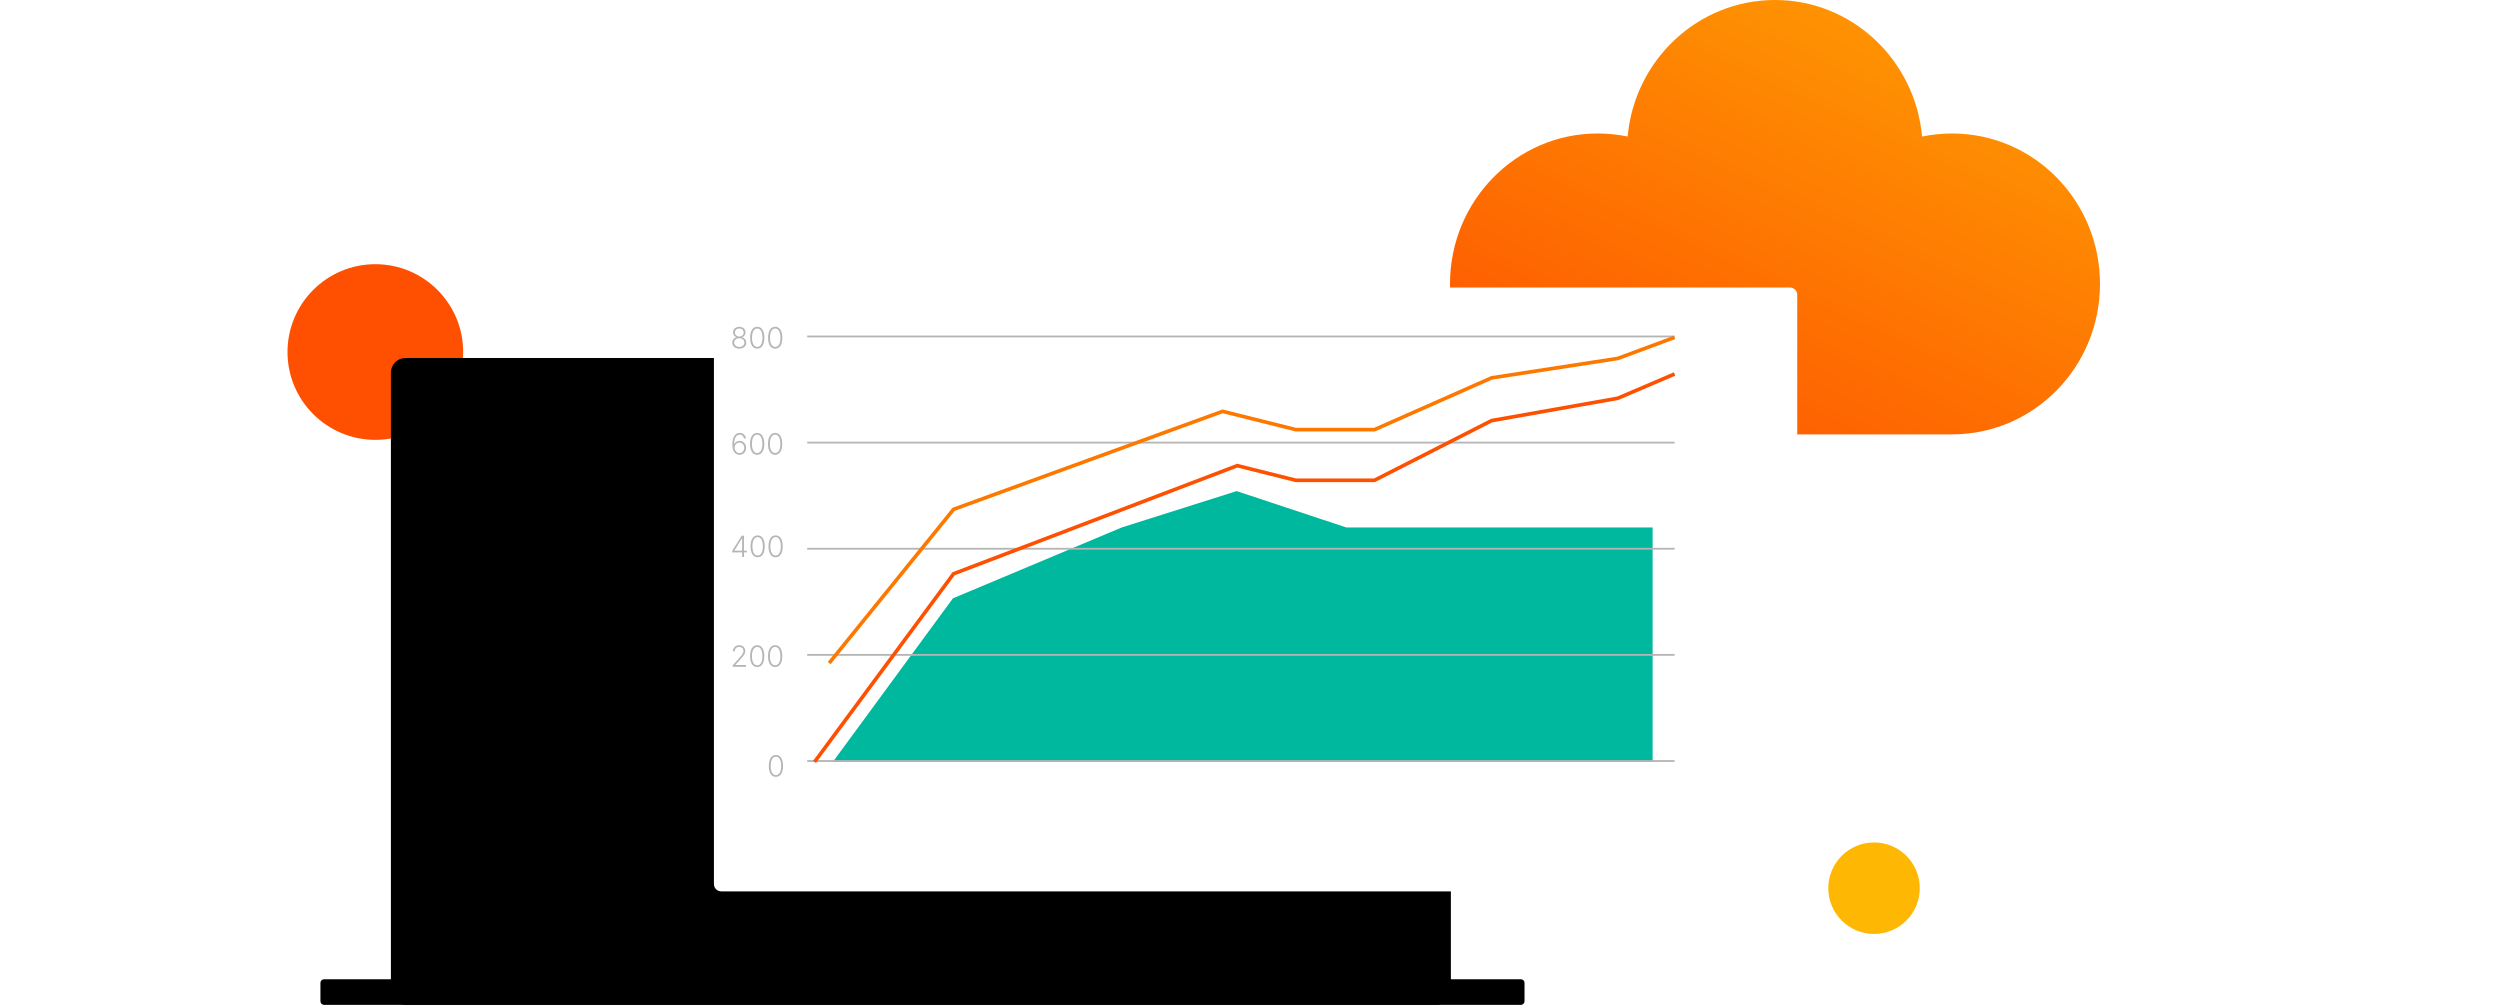 <svg width="800" height="322" viewBox="0 0 800 322" fill="none" xmlns="http://www.w3.org/2000/svg">
<path d="M624.68 42.715C621.356 42.715 618.207 43.07 615.058 43.693C612.871 19.221 592.666 0 568 0C543.334 0 523.041 19.221 520.854 43.693C517.793 43.07 514.557 42.715 511.233 42.715C485.167 42.715 464 64.25 464 90.857C464 117.465 485.167 139 511.32 139H624.68C650.833 139 672 117.465 672 90.857C672 64.25 650.833 42.715 624.68 42.715Z" fill="url(#paint0_linear)"/>
<path d="M148.215 112.648C148.215 128.172 135.631 140.756 120.108 140.756C104.584 140.756 92 128.172 92 112.648C92 97.125 104.584 84.54 120.108 84.54C135.631 84.54 148.215 97.125 148.215 112.648Z" fill="#FE5000"/>
<path d="M614.333 284.222C614.333 292.308 607.779 298.862 599.694 298.862C591.609 298.862 585.055 292.308 585.055 284.222C585.055 276.137 591.609 269.583 599.694 269.583C607.779 269.583 614.333 276.137 614.333 284.222Z" fill="#FEB804"/>
<path d="M125.086 119.236C125.086 116.649 127.183 114.552 129.771 114.552H459.596C462.183 114.552 464.28 116.649 464.28 119.236V316.868C464.28 319.455 462.183 321.553 459.596 321.553H129.771C127.183 321.553 125.086 319.455 125.086 316.868V119.236Z" fill="black"/>
<path d="M102.539 314.527C102.539 313.88 103.063 313.355 103.71 313.355H486.677C487.323 313.355 487.848 313.88 487.848 314.527V320.382C487.848 321.029 487.323 321.554 486.677 321.554H103.71C103.063 321.554 102.539 321.029 102.539 320.382V314.527Z" fill="black"/>
<g filter="url(#filter0_d)">
<path d="M211.457 76.342C211.457 75.049 212.506 74 213.799 74H555.775C557.069 74 558.118 75.049 558.118 76.342V264.898C558.118 266.191 557.069 267.24 555.775 267.24H213.799C212.506 267.24 211.457 266.191 211.457 264.898V76.342Z" fill="white"/>
</g>
<path d="M471.469 168.785H430.809L395.719 157.152L358.959 168.785L304.932 191.469L266.5 243.818H528.838V168.785H471.469Z" fill="#00B89E"/>
<path fill-rule="evenodd" clip-rule="evenodd" d="M535.867 175.89H258.305V175.305H535.867V175.89Z" fill="#B5B5B5"/>
<path fill-rule="evenodd" clip-rule="evenodd" d="M535.867 141.927H258.305V141.341H535.867V141.927Z" fill="#B5B5B5"/>
<path fill-rule="evenodd" clip-rule="evenodd" d="M535.867 107.964H258.305V107.378H535.867V107.964Z" fill="#B5B5B5"/>
<path fill-rule="evenodd" clip-rule="evenodd" d="M535.867 209.854H258.305V209.268H535.867V209.854Z" fill="#B5B5B5"/>
<path fill-rule="evenodd" clip-rule="evenodd" d="M535.867 243.817H258.305V243.231H535.867V243.817Z" fill="#B5B5B5"/>
<path d="M248.295 248.595C249.729 248.595 250.571 247.301 250.571 245.095C250.571 242.899 249.723 241.595 248.295 241.595C246.868 241.595 246.02 242.899 246.02 245.095C246.02 247.301 246.861 248.595 248.295 248.595ZM248.295 248.036C247.247 248.036 246.622 246.961 246.622 245.095C246.622 243.232 247.251 242.144 248.295 242.144C249.34 242.144 249.969 243.232 249.969 245.095C249.969 246.961 249.343 248.036 248.295 248.036Z" fill="#B5B5B5"/>
<path d="M234.469 213.366H238.704V212.807H235.334V212.764L237.024 210.877C238.155 209.626 238.491 209.061 238.491 208.306C238.491 207.267 237.673 206.459 236.532 206.459C235.38 206.459 234.525 207.271 234.525 208.399H235.121C235.121 207.59 235.673 207.008 236.515 207.008C237.307 207.008 237.906 207.527 237.906 208.306C237.906 208.951 237.563 209.43 236.695 210.408L234.469 212.91V213.366Z" fill="#B5B5B5"/>
<path d="M242.303 213.459C243.737 213.459 244.579 212.165 244.579 209.959C244.579 207.763 243.731 206.459 242.303 206.459C240.876 206.459 240.028 207.763 240.028 209.959C240.028 212.165 240.869 213.459 242.303 213.459ZM242.303 212.9C241.255 212.9 240.63 211.826 240.63 209.959C240.63 208.096 241.259 207.008 242.303 207.008C243.348 207.008 243.977 208.096 243.977 209.959C243.977 211.826 243.351 212.9 242.303 212.9Z" fill="#B5B5B5"/>
<path d="M248.049 213.459C249.483 213.459 250.325 212.165 250.325 209.959C250.325 207.763 249.477 206.459 248.049 206.459C246.622 206.459 245.774 207.763 245.774 209.959C245.774 212.165 246.615 213.459 248.049 213.459ZM248.049 212.9C247.001 212.9 246.376 211.826 246.376 209.959C246.376 208.096 247.005 207.008 248.049 207.008C249.094 207.008 249.723 208.096 249.723 209.959C249.723 211.826 249.097 212.9 248.049 212.9Z" fill="#B5B5B5"/>
<path d="M234.305 176.768H237.485V178.232H238.078V176.768H238.983V176.209H238.078V171.418H237.342L234.305 176.262V176.768ZM237.485 176.209H235V176.166L237.439 172.266H237.485V176.209Z" fill="#B5B5B5"/>
<path d="M242.449 178.325C243.883 178.325 244.724 177.031 244.724 174.825C244.724 172.629 243.876 171.325 242.449 171.325C241.021 171.325 240.173 172.629 240.173 174.825C240.173 177.031 241.015 178.325 242.449 178.325ZM242.449 177.766C241.401 177.766 240.775 176.691 240.775 174.825C240.775 172.962 241.404 171.874 242.449 171.874C243.493 171.874 244.122 172.962 244.122 174.825C244.122 176.691 243.497 177.766 242.449 177.766Z" fill="#B5B5B5"/>
<path d="M248.195 178.325C249.629 178.325 250.47 177.031 250.47 174.825C250.47 172.629 249.622 171.325 248.195 171.325C246.767 171.325 245.919 172.629 245.919 174.825C245.919 177.031 246.761 178.325 248.195 178.325ZM248.195 177.766C247.147 177.766 246.521 176.691 246.521 174.825C246.521 172.962 247.15 171.874 248.195 171.874C249.239 171.874 249.868 172.962 249.868 174.825C249.868 176.691 249.243 177.766 248.195 177.766Z" fill="#B5B5B5"/>
<path d="M236.612 145.533C237.913 145.542 238.768 144.518 238.768 143.297C238.768 142.016 237.823 141.077 236.688 141.077C235.956 141.077 235.311 141.47 234.988 142.072H234.945C234.948 140.169 235.587 139.091 236.705 139.091C237.484 139.091 237.956 139.61 238.082 140.329H238.695C238.562 139.268 237.806 138.532 236.705 138.532C235.138 138.532 234.359 140.099 234.359 142.315C234.359 144.711 235.481 145.523 236.612 145.533ZM236.612 144.974C235.763 144.974 235.135 144.278 235.061 143.337C234.995 142.438 235.704 141.636 236.612 141.636C237.497 141.636 238.166 142.375 238.166 143.297C238.166 144.225 237.497 144.974 236.612 144.974Z" fill="#B5B5B5"/>
<path d="M242.291 145.533C243.725 145.533 244.567 144.238 244.567 142.032C244.567 139.836 243.719 138.532 242.291 138.532C240.864 138.532 240.016 139.836 240.016 142.032C240.016 144.238 240.857 145.533 242.291 145.533ZM242.291 144.974C241.243 144.974 240.618 143.899 240.618 142.032C240.618 140.169 241.247 139.081 242.291 139.081C243.336 139.081 243.965 140.169 243.965 142.032C243.965 143.899 243.339 144.974 242.291 144.974Z" fill="#B5B5B5"/>
<path d="M248.037 145.533C249.471 145.533 250.313 144.238 250.313 142.032C250.313 139.836 249.465 138.532 248.037 138.532C246.61 138.532 245.761 139.836 245.761 142.032C245.761 144.238 246.603 145.533 248.037 145.533ZM248.037 144.974C246.989 144.974 246.364 143.899 246.364 142.032C246.364 140.169 246.993 139.081 248.037 139.081C249.082 139.081 249.711 140.169 249.711 142.032C249.711 143.899 249.085 144.974 248.037 144.974Z" fill="#B5B5B5"/>
<path d="M236.573 111.569C237.871 111.569 238.819 110.764 238.823 109.683C238.819 108.838 238.237 108.096 237.465 107.946V107.909C238.13 107.72 238.576 107.084 238.58 106.352C238.576 105.334 237.708 104.569 236.573 104.569C235.429 104.569 234.564 105.337 234.57 106.352C234.564 107.084 235.013 107.716 235.682 107.909V107.946C234.903 108.099 234.321 108.838 234.324 109.683C234.321 110.764 235.269 111.569 236.573 111.569ZM236.573 111.01C235.599 111.01 234.933 110.441 234.936 109.653C234.933 108.838 235.635 108.225 236.573 108.225C237.505 108.225 238.207 108.838 238.21 109.653C238.207 110.441 237.545 111.01 236.573 111.01ZM236.573 107.693C235.772 107.693 235.169 107.141 235.173 106.389C235.169 105.644 235.758 105.118 236.573 105.118C237.382 105.118 237.971 105.644 237.977 106.389C237.971 107.141 237.369 107.693 236.573 107.693Z" fill="#B5B5B5"/>
<path d="M242.32 111.569C243.754 111.569 244.596 110.275 244.596 108.069C244.596 105.873 243.748 104.569 242.32 104.569C240.893 104.569 240.044 105.873 240.044 108.069C240.044 110.275 240.886 111.569 242.32 111.569ZM242.32 111.01C241.272 111.01 240.647 109.936 240.647 108.069C240.647 106.206 241.275 105.118 242.32 105.118C243.365 105.118 243.994 106.206 243.994 108.069C243.994 109.936 243.368 111.01 242.32 111.01Z" fill="#B5B5B5"/>
<path d="M248.066 111.569C249.5 111.569 250.342 110.275 250.342 108.069C250.342 105.873 249.493 104.569 248.066 104.569C246.639 104.569 245.79 105.873 245.79 108.069C245.79 110.275 246.632 111.569 248.066 111.569ZM248.066 111.01C247.018 111.01 246.393 109.936 246.393 108.069C246.393 106.206 247.021 105.118 248.066 105.118C249.111 105.118 249.74 106.206 249.74 108.069C249.74 109.936 249.114 111.01 248.066 111.01Z" fill="#B5B5B5"/>
<path fill-rule="evenodd" clip-rule="evenodd" d="M536.097 120.213L517.883 127.998L477.498 135.156L439.973 154.279H414.581L395.951 149.622L305.519 184.089L261.118 244.164L260.176 243.468L304.782 183.117L395.878 148.397L414.725 153.108H439.692L477.121 134.034L517.546 126.868L535.637 119.136L536.097 120.213Z" fill="#FE5000"/>
<path fill-rule="evenodd" clip-rule="evenodd" d="M536.07 108.513L517.861 115.267L477.474 121.481L439.955 138.076H414.58L391.261 132.246L305.502 163.48L265.785 212.564L264.875 211.828L304.796 162.491L391.197 131.023L414.724 136.905H439.708L477.143 120.347L517.565 114.128L535.662 107.415L536.07 108.513Z" fill="#FE7800"/>
<defs>
<filter id="filter0_d" x="202.457" y="66" width="398.661" height="245.24" filterUnits="userSpaceOnUse" color-interpolation-filters="sRGB">
<feFlood flood-opacity="0" result="BackgroundImageFix"/>
<feColorMatrix in="SourceAlpha" type="matrix" values="0 0 0 0 0 0 0 0 0 0 0 0 0 0 0 0 0 0 127 0" result="hardAlpha"/>
<feOffset dx="17" dy="18"/>
<feGaussianBlur stdDeviation="13"/>
<feColorMatrix type="matrix" values="0 0 0 0 0 0 0 0 0 0 0 0 0 0 0 0 0 0 0.3 0"/>
<feBlend mode="normal" in2="BackgroundImageFix" result="effect1_dropShadow"/>
<feBlend mode="normal" in="SourceGraphic" in2="effect1_dropShadow" result="shape"/>
</filter>
<linearGradient id="paint0_linear" x1="730.656" y1="-37.729" x2="615.979" y2="209.497" gradientUnits="userSpaceOnUse">
<stop stop-color="#FEB804"/>
<stop offset="1" stop-color="#FE5000"/>
</linearGradient>
</defs>
</svg>
